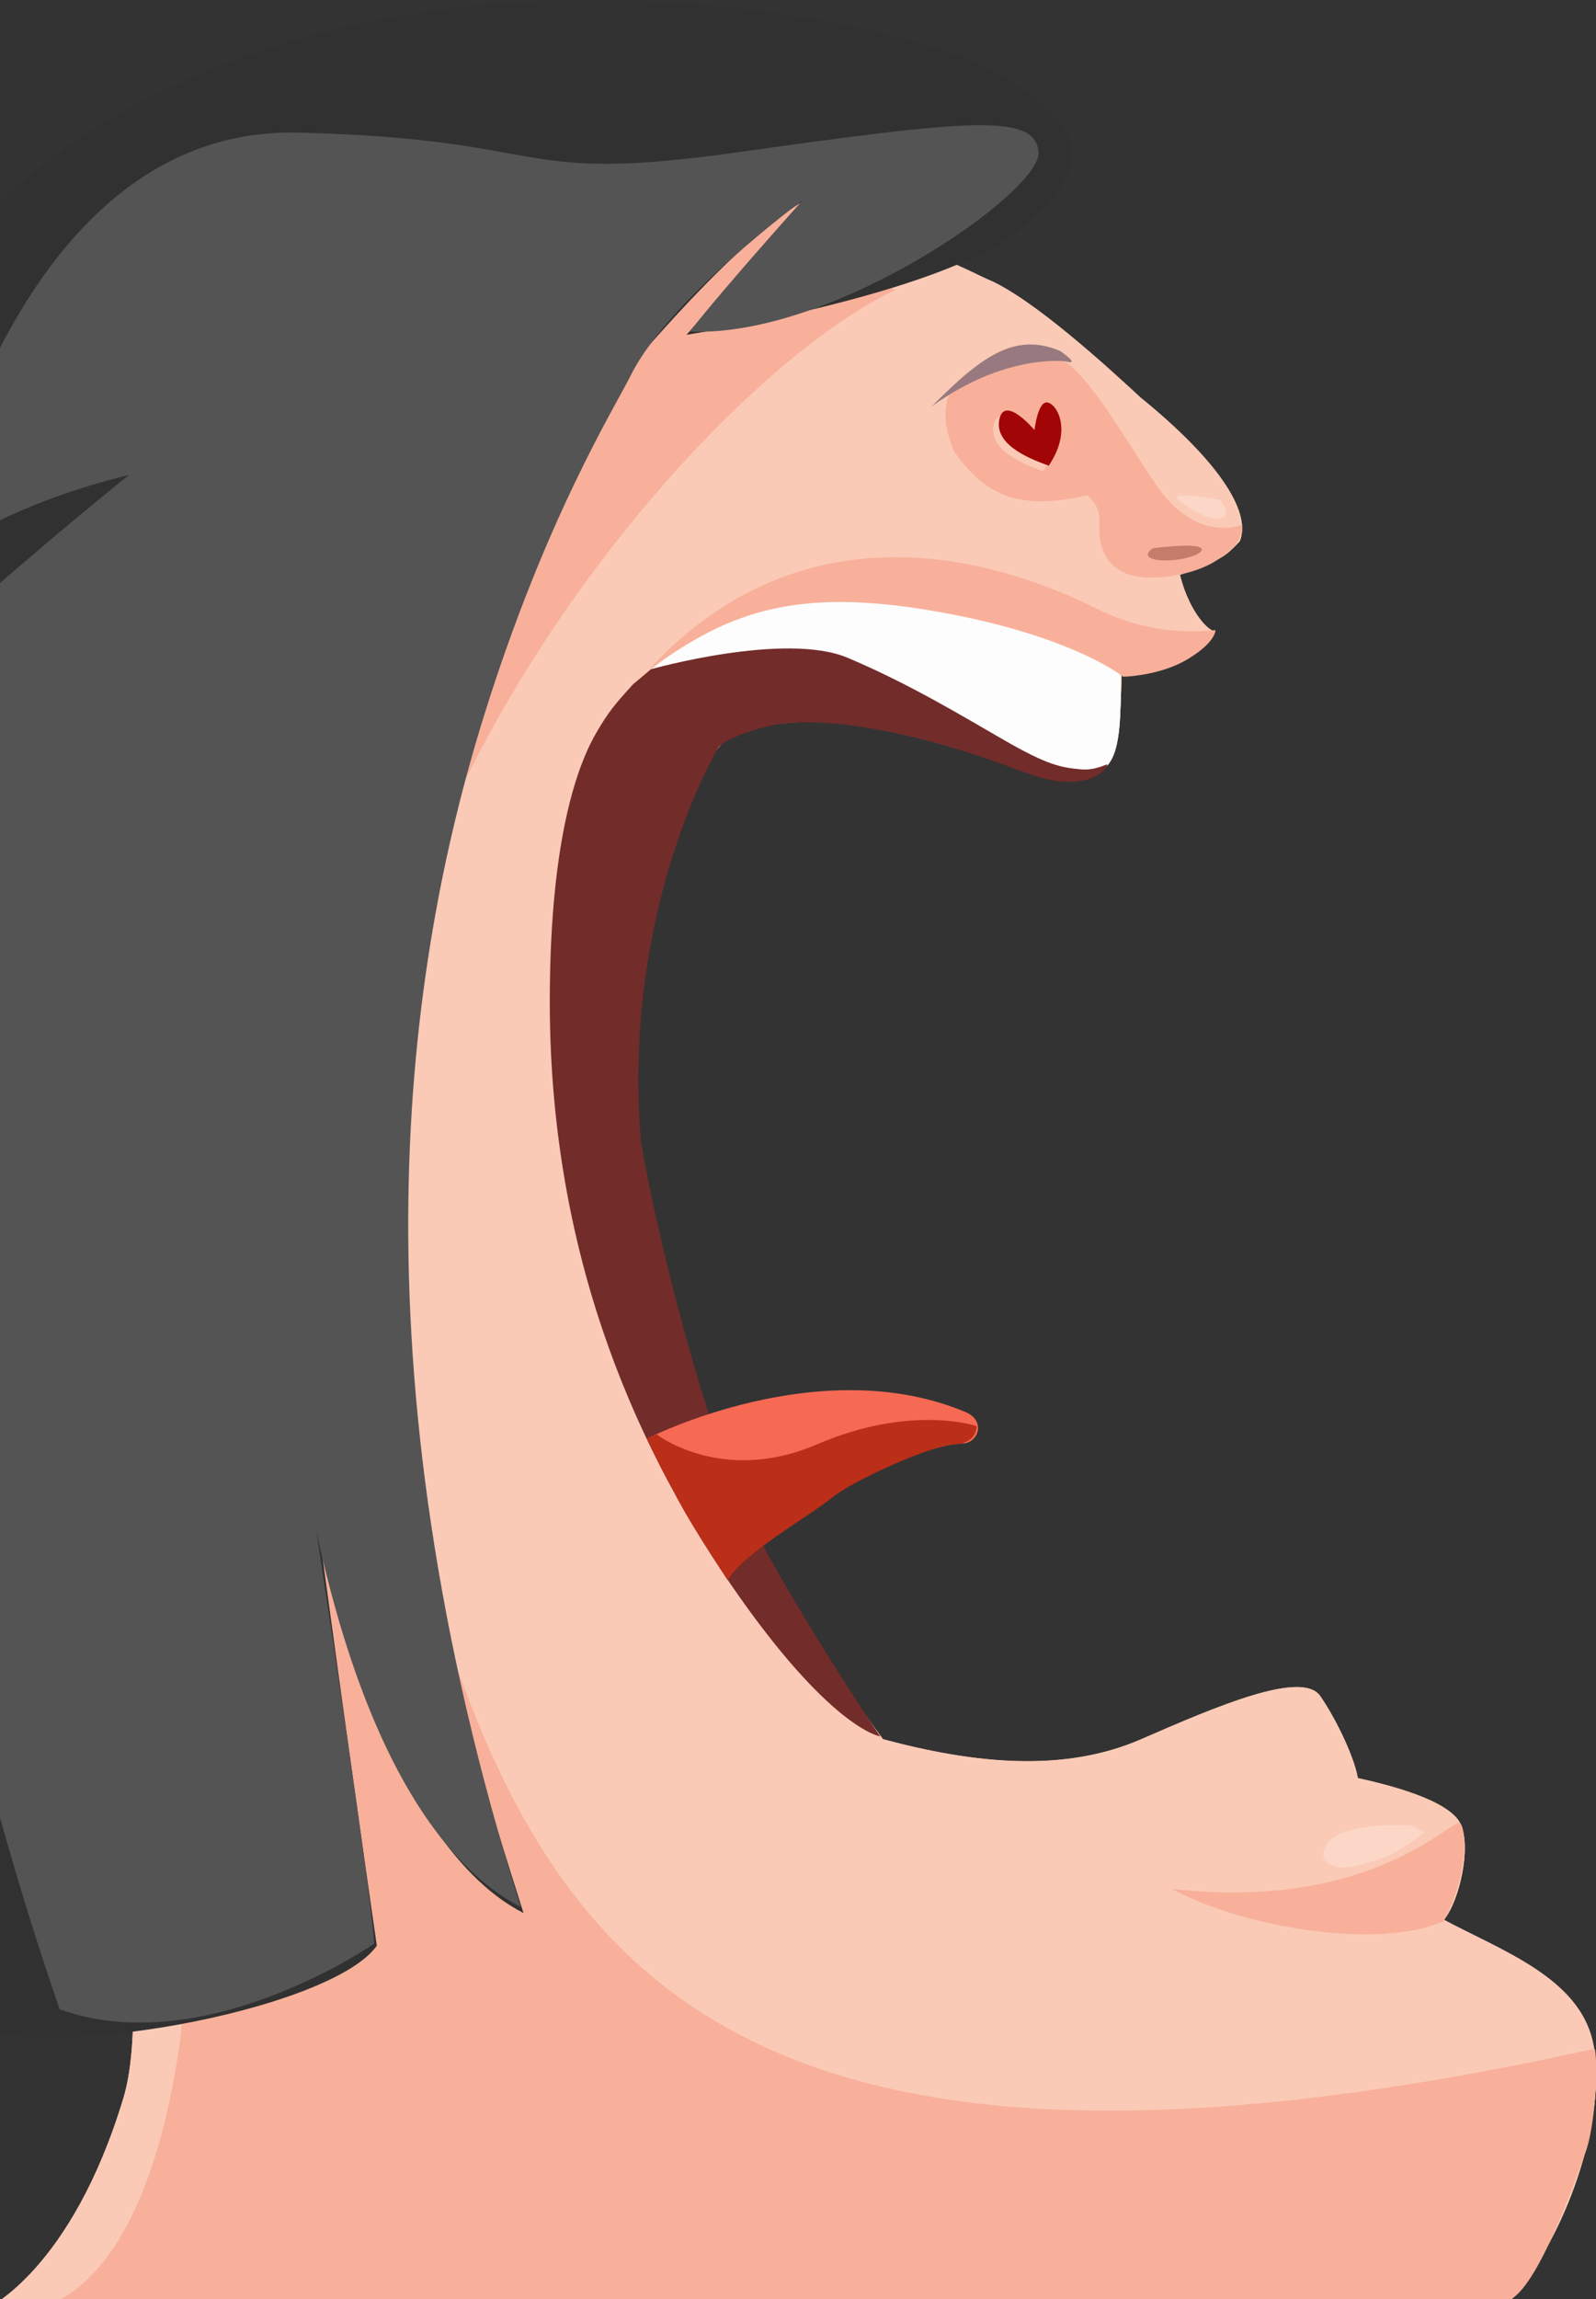 <svg xmlns="http://www.w3.org/2000/svg" xmlns:xlink="http://www.w3.org/1999/xlink" width="434" height="625"
     viewBox="0 0 434 625">
    <rect x="0" y="0" width="434" height="625" fill="#333333" stroke="none"/>
    <defs>
        <clipPath id="clip-path">
            <rect width="434" height="625"
                  transform="translate(-1242 3372)" fill="#fff" stroke="#707070" stroke-width="1" opacity="0.26"/>
        </clipPath>
    </defs>
    <g transform="translate(1242 -3372)" clip-path="url(#clip-path)">
        <g id="woman" transform="translate(-2255.924 3132.266)">
            <g id="Group_6" data-name="Group 6" transform="translate(953.863 239.74)">
                <path
                        d="M1167.98,2117.99s23-10.437,37.108-57.182c5.425-17.973.2-46.319,5.711-74.537,19.7-100.777-89.544-202.712-54.422-273.4,12.442-45.619,13.687-115.006,54.422-140.527s119.263-59.386,229.047-6.063c12.248,4.95,33.746,24.741,41.819,32.235,20.039,16.263,30.447,30.688,26.986,39.091-4.2,4.372-4.626,4.759-16.258,9.121,2.265,9.061,6.843,14.486,9.108,15.241s-13.969,12.081-24.917,10.949c-.755,23.407-.23,28.819-16.463,29.574-14.346-2.642-66.972-26.554-92.267-9.942-16.989,18.876-58.9,131.383,43.793,270.693,25.3,6.8,49.457,9.061,70.221,0s43.794-18.877,48.7-11.7,9.438,17.366,10.193,22.274c8.683,1.888,24.917,6.04,27.938,12.458s-.377,21.142-4.53,26.05c14.724,7.928,35.111,15.1,40.019,31.336s-3.4,49.834-21.52,71.731C1560.4,2116.9,1167.98,2117.99,1167.98,2117.99Z"
                        transform="translate(-1111.471 -1490.463)" fill="#facab6"/>
                <path
                        d="M1167.98,2117.99s23-10.437,37.108-57.182c5.425-17.973.2-46.319,5.711-74.537,19.7-100.777-89.544-202.712-54.422-273.4,12.442-45.619,13.687-115.006,54.422-140.527s119.263-59.386,229.047-6.063c12.248,4.95,33.746,24.741,41.819,32.235,20.039,16.263,30.447,30.688,26.986,39.091-4.2,4.372-4.626,4.759-16.258,9.121,2.265,9.061,6.843,14.486,9.108,15.241s-13.969,12.081-24.917,10.949c-.755,23.407-.23,28.819-16.463,29.574-14.346-2.642-66.972-26.554-92.267-9.942-16.989,18.876-58.9,131.383,43.793,270.693,25.3,6.8,49.457,9.061,70.221,0s43.794-18.877,48.7-11.7,9.438,17.366,10.193,22.274c8.683,1.888,24.917,6.04,27.938,12.458s-.377,21.142-4.53,26.05c14.724,7.928,35.111,15.1,40.019,31.336s-3.4,49.834-21.52,71.731C1560.4,2116.9,1167.98,2117.99,1167.98,2117.99Z"
                        transform="translate(-1111.471 -1490.463)" fill="#facab6"/>
                <path
                        d="M1353.868,1679.613c3.927-3.927-7.714-1.187-19.493-6.586s-89.324-39.754-134.478,11.288c-8.75,11.488-14.233,30.92-14.233,30.92s16.2-38.282,45.644-44.662,51.533-6.871,91.779,11.288c3.861,1.016,7.406,4.32,12.8,4.229C1342.873,1685.973,1351.567,1681.913,1353.868,1679.613Z"
                        transform="translate(-968.056 -1503.785)" fill="none"/>
                <path
                        d="M1210.176,1687.234a147.21,147.21,0,0,1,18.043-4.019c9.4-1.536,21.882-2.706,34.883,1.212,26.807,8.076,56.021,36.43,70.8,28.525.229-.312.29.651.774,0,1.383-1.842,3.048-5.419,3.35-13.575.344-9.279,0-12.143,0-12.143s-38.836-19.132-63.925-19.3-40.9,4.125-45.882,6.53S1210.176,1687.234,1210.176,1687.234Z"
                        transform="translate(-973.351 -1505.042)" fill="#fdfdfd"/>
                <path
                        d="M1365.322,1714.377c.134.334-2.272,5.408-12.659,4.613-3.54-.267-8.749-1.909-15.564-4.613-22.868-8.328-47.587-13.482-62.788-10.707-12.293,2.908-14.672,5.948-14.672,5.948s-26.415,43.709-21.129,107.135c3.775,23.029,17.3,78.825,30.193,104.13s34.88,57.7,34.88,57.7-13.591-1.887-40.774-41.529-49.457-92.118-49.079-160.074c.237-42.609,7.466-62.579,12.965-71.779,3.05-5.106,4.388-6.813,9.675-12.63l4.891-4.1s36.481-10.269,53.47-3.1,31.353,15.958,42.806,22.53,15.08,7.288,20.558,7.791C1362.118,1716.07,1365.234,1714.157,1365.322,1714.377Z"
                        transform="translate(-1004.162 -1506.56)" fill="#722c2a"/>
                <g transform="translate(235.952 377.897)">
                    <path
                            d="M3271.912,1697.37s47.071-24.089,86.942-6.922c5.261,2.769,2.492,8.583-1.661,8.307s-38.254,8.609-60.683,32.975C3293.47,1729.435,3271.912,1697.37,3271.912,1697.37Z"
                            transform="translate(-3271.672 -1684.275)" fill="#f66953"/>
                    <path
                            d="M3274.267,1697.748s17.814,13.828,43.565,2.753,43.471-4.984,43.471-4.984.277,4.707-6.092,4.984-27.412,9.691-33.5,14.675-23.679,14.735-28.109,22.211c-3.613-5.737-8.777-13.136-13.7-22.211-1.523-3.253-3.142-5.778-4.312-8.135-3.073-6.188-3.958-8.146-3.958-8.146Z"
                            transform="translate(-3271.629 -1685.745)" fill="#bb2e17"/>
                </g>
                <path
                        d="M1253.2,1639.308s-12.029,4.89-22.868-10.972-21.832-37.385-32.331-36.268-32.169,4.915-22.563,27.254c8.489,12.063,17.871,16.084,36.189,11.84,4.468,4.021,2.9,6.925,3.351,11.17s3.006,11.84,15.353,11.169,17.709-5.584,17.709-5.584,4.063-2.458,5.159-5.585S1253.2,1639.308,1253.2,1639.308Z"
                        transform="translate(-855.886 -1496.525)" fill="#f8b09a"/>
                <path
                        d="M1199.74,1652.139c1.766,1.34-4.915,3.8-10.946,3.351s-2.457-3.351-1.564-3.351S1197.974,1650.8,1199.74,1652.139Z"
                        transform="translate(-813.173 -1503.204)" fill="#c47c6b"/>
                <path
                        d="M1189.856,1637.405s-14.811-2.9-11.326,0,8.131,5.518,11.326,4.937S1189.856,1637.405,1189.856,1637.405Z"
                        transform="translate(-797.883 -1501.472)" fill="#fcd7c8"/>
                <path
                        d="M1183.293,1584.532s33.374-31.892,86.871-8.333c24.287,10.7,79.367-30.63,102.159-35.153,26.843-5.326,19.984,24.841,29.948,27.14-55.685,26.2-176.563,167.687-140.9,302.886,34.836,122.757,56.5,235.8,331.044,175.255,1.031,4.983,0,21.652-2.578,28.354s-12.028,34.712-20.105,39.7c-7.561.172-405.86,3.06-405.86,3.06s32.211,4.013,43.536-71.109c12.294-81.549-83.221-247.419-64.9-286.719,9.57-29.35,18.5-38.92,49.128-48.491s24.884-20.417,24.884-20.417-16.465-10.042-20.917-22.083c-1.793-4.847,1.063-12.741,4.328-16.2,6.117-6.477,20.658-11.159,31.1-3.26,7.748,5.859,10.957,20.121,19.3,41.541,7.2-5.142,28.078-23.963,36.1-31.25a3.5,3.5,0,0,0,1.109-3.451s1.585-1.468,1.123-5.576c-1.745-15.514-8.733-56.415-33.869-63.084C1223.539,1579.045,1183.293,1584.532,1183.293,1584.532Z"
                        transform="translate(-1098.692 -1489.409)" fill="#f8b09a"/>
                <path
                        d="M1183.5,2042.658c-1.719-1.891-23.542,24.23-78.531,17.871,19.761,10.655,56.536,16.669,74.063,8.765C1185.729,2056.749,1185.214,2044.549,1183.5,2042.658Z"
                        transform="translate(-726.371 -1547.085)" fill="#f8b09a"/>
                <path
                        d="M1141.371,2043.428s-25.6-1.89-24.058,8.936c3.265,4.811,11.341,1.2,15.637,0s11.685-7.045,11.685-7.045Z"
                        transform="translate(-697.307 -1547.168)" fill="#fcd7c8"/>
                <path
                        d="M39.876,1698.209s7.362-28.957-23.067-26.994c9.816,9.816,13.252,6.872,17.178,15.215S39.876,1698.209,39.876,1698.209Z"
                        transform="translate(93.087 -1498.58)" fill="#c98072"/>
                <path
                        d="M1295.029,1635.368a58.056,58.056,0,0,1-31.261-5.324c-15.55-7.71-75.212-35.88-123.157,16.446,21.058-15.422,38.965-22.872,77.03-16.446s52.283,17.993,52.283,17.993,9.88-.141,17.605-4.8S1295.029,1635.368,1295.029,1635.368Z"
                        transform="translate(-904.455 -1464.084)" fill="#f8b09a"/>
                <path
                        d="M3381.547,1333.029s-16.383-2.294-36.536,12.288c13.271-13.271,22.446-20.479,35.061-15.073C3385.971,1334.5,3381.547,1333.029,3381.547,1333.029Z"
                        transform="translate(-3031.646 -1234.8)" fill="#98797f"/>
                <path
                        d="M3312.948,1299.47l-31.912,36.344s68.255-10.638,90.416-28.366,17.729-29.252-7.09-43.435-186.152-51.413-278.341,43.435c-43.827,45.091-88.645,288.092-3.546,486.654,20.388,12.41,101.939-2.659,114.35-20.388-7.978-54.959-15.956-114.35-15.956-114.35s15.956,85.1,55.846,105.486c-15.956-51.413-80.666-232.246,32.8-424.6C3299.651,1305.675,3312.948,1299.47,3312.948,1299.47Z"
                        transform="translate(-3034.294 -1244.809)" fill="#313131"/>
                <path
                        d="M3131.068,1375.768s-36.344,7.978-55.846,25.707c5.319-27.479,31.025-120.555,101.94-118.782s56.732,14.183,119.669,5.318,80.666-10.637,81.552,0-55.846,50.527-94.849,48.754c9.751-12.41,30.678-35.655,30.678-35.655s-36.289,26.739-46.556,47.271c-4.5,8.993-23.317,39.157-40.008,92.624-21.368,68.455-36.948,175.186,9.921,324.05-11.014-5.77-38.813-24.653-55.6-102.281,15.736,102.806,15.736,112.247,15.736,112.247s-46.158,32-85.5,17.833c-21.505-61.893-74.333-241.146-27.894-377.471C3111.283,1391.414,3131.068,1375.768,3131.068,1375.768Z"
                        transform="translate(-3035.907 -1246.648)" fill="#545454"/>
            </g>
            <g id="Group_8" data-name="Group 8" transform="translate(1283.347 348.61)">
                <path
                        d="M7.238,10.2a4.162,4.162,0,0,1-4.715.247C-.124,8.927-2.422,7.741,5.121,0,8.3,1.919,18.751,7.543,16.237,14.49S7.238,10.2,7.238,10.2Z"
                        transform="matrix(-0.985, 0.174, -0.174, -0.985, 19.281, 18.344)" fill="#facab6"/>
                <path
                        d="M7.4,10.2s-2.382,8.192-5.029,6.67S-2.258,7.741,5.285,0C8.461,1.919,18.915,7.543,16.4,14.49S7.4,10.2,7.4,10.2Z"
                        transform="matrix(-0.985, 0.174, -0.174, -0.985, 20.956, 16.801)" fill="#a20505"/>
            </g>
        </g>
    </g>
</svg>
